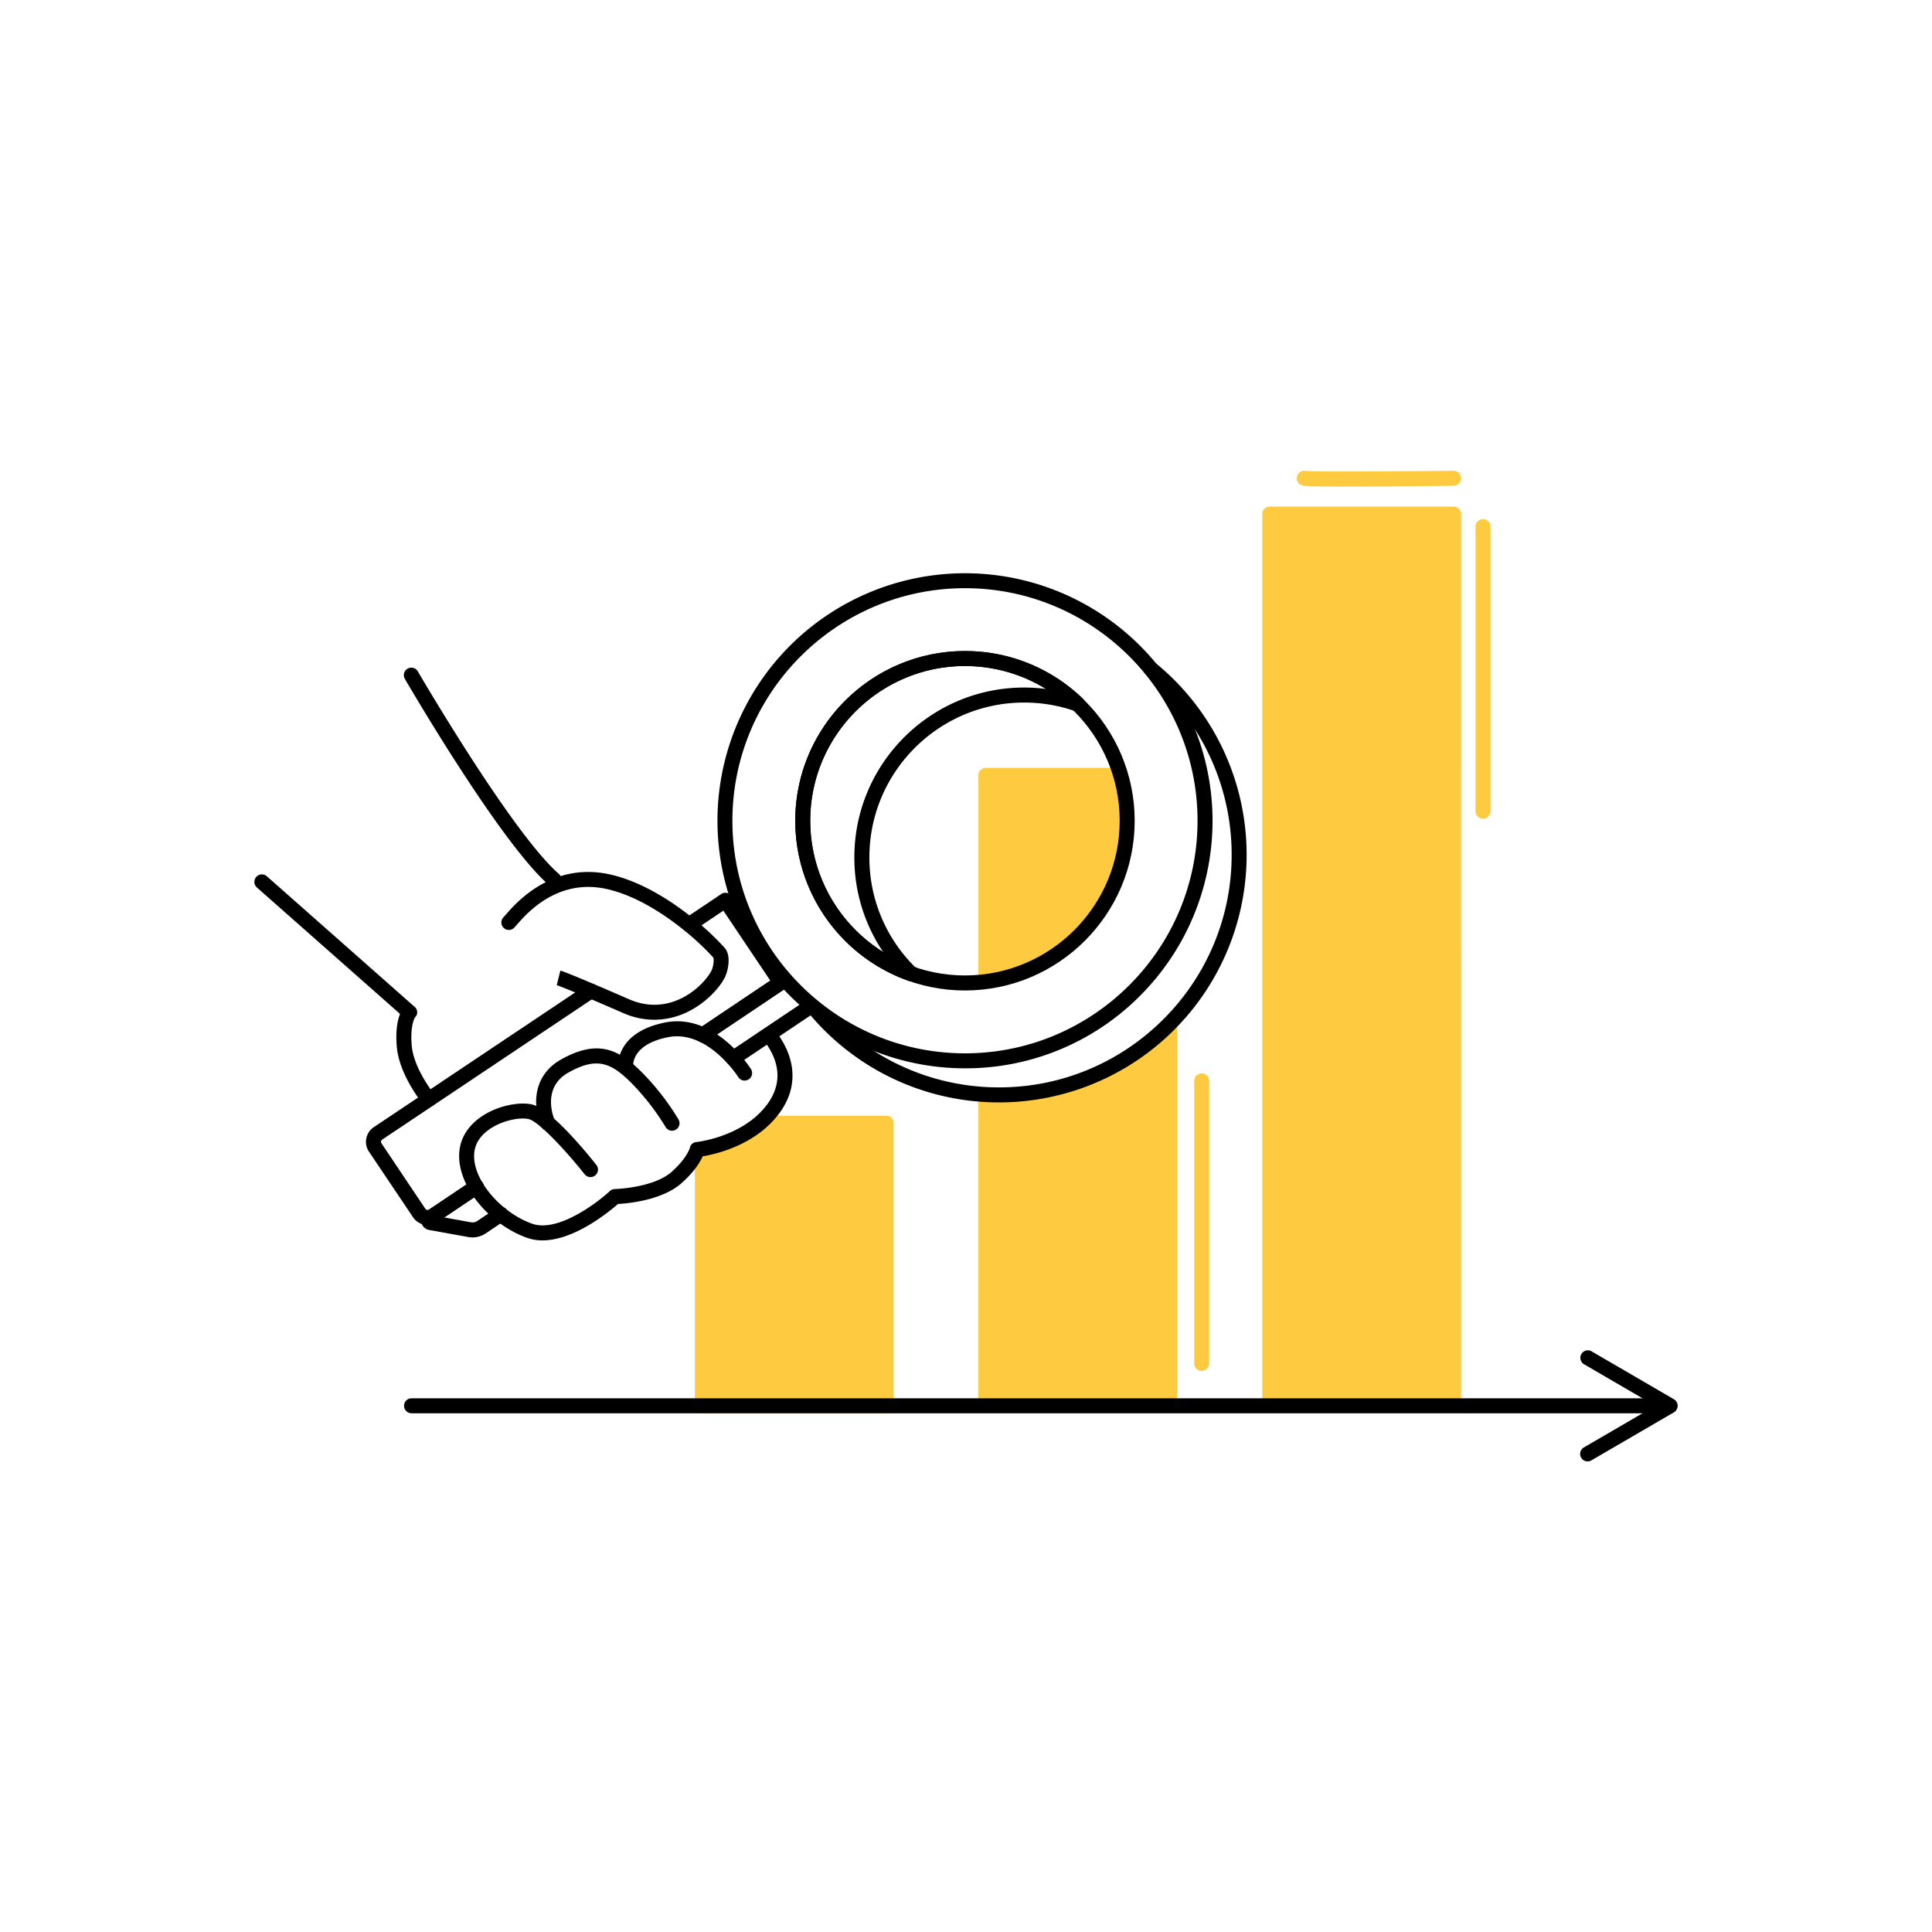 <svg xmlns="http://www.w3.org/2000/svg" width="360" height="360"><svg xmlns="http://www.w3.org/2000/svg" width="360" height="360" fill="none" viewBox="0 0 3000 3000"><path fill="#fdca40" d="M1376.13 1732.48h-175.97c-2.75 0-5.4.97-7.5 2.74-38.25 32.35-90.08 38-90.58 38.05a11.136 11.136 0 0 0-10.2 9c-.26.88-2.44 7.93-10.49 18.44a11.625 11.625 0 0 0-2.41 7.08v375.1a11.641 11.641 0 0 0 11.64 11.64h285.51c3.09 0 6.05-1.23 8.23-3.41 2.19-2.18 3.41-5.15 3.41-8.23v-438.77a11.6 11.6 0 0 0-3.41-8.23 11.641 11.641 0 0 0-8.23-3.41zm881.06-945.853h-285.54c-6.43 0-11.64 5.212-11.64 11.641V2175.14c0 6.42 5.21 11.64 11.64 11.64h285.54c6.43 0 11.64-5.22 11.64-11.64V798.268c0-6.429-5.21-11.641-11.64-11.641zm-506.9 487.843c.05-27.94-4.57-55.69-13.65-82.12h-205.85c-3.09 0-6.05 1.23-8.24 3.41a11.676 11.676 0 0 0-3.41 8.23v317.63c0 1.31.23 2.62.67 3.85a251.869 251.869 0 0 0 164.12-80.61 251.929 251.929 0 0 0 66.36-170.39zm71.51 313.27a11 11 0 0 0-2.66-1.02 371.56 371.56 0 0 1-122.31 84c-46 19.49-95.46 29.51-145.42 29.45-10.89 0-21.66-.46-32.3-1.38v480.9c0 3.09 1.23 6.05 3.41 8.23a11.6 11.6 0 0 0 8.23 3.41h285.53a11.6 11.6 0 0 0 8.23-3.41c2.18-2.18 3.41-5.14 3.41-8.23v-581.71c0-2.1-.57-4.16-1.65-5.97-1.07-1.8-2.62-3.28-4.47-4.27z" class="colorAB66FE svgShape"/><path fill="#000" d="M2586.99 2194.53H639.065c-3.088 0-6.048-1.23-8.232-3.41a11.663 11.663 0 0 1-3.409-8.23c0-3.09 1.226-6.05 3.409-8.23a11.614 11.614 0 0 1 8.232-3.41H2586.99a11.6 11.6 0 0 1 8.23 3.41c2.18 2.18 3.41 5.14 3.41 8.23 0 3.08-1.23 6.04-3.41 8.23a11.641 11.641 0 0 1-8.23 3.41Z" class="color000 svgShape"/><path fill="#000" d="M2593.41 2194.53c-2.06-.03-4.08-.61-5.84-1.67l-128.35-74.73a11.641 11.641 0 0 1 3.07-20.9c2.85-.85 5.92-.57 8.57.78l128.35 74.73c2.21 1.29 3.94 3.27 4.91 5.64.98 2.37 1.14 4.99.47 7.46-.67 2.47-2.13 4.65-4.17 6.21-2.03 1.55-4.52 2.4-7.08 2.39l.07.09Z" class="color000 svgShape"/><path fill="#000" d="M2465.16 2269.26c-2.53-.03-4.99-.88-7-2.43-2-1.55-3.44-3.71-4.11-6.16-.66-2.45-.51-5.04.43-7.39a11.68 11.68 0 0 1 4.81-5.64l128.35-74.73c2.65-1.35 5.72-1.63 8.57-.78a11.638 11.638 0 0 1 3.07 20.9l-128.35 74.73a11.66 11.66 0 0 1-5.77 1.5Z" class="color000 svgShape"/><path fill="#fdca40" d="M1866 2128.73c-3.09 0-6.05-1.23-8.23-3.41a11.676 11.676 0 0 1-3.41-8.23v-438.66c0-3.08 1.23-6.04 3.41-8.23 2.18-2.18 5.14-3.41 8.23-3.41a11.641 11.641 0 0 1 11.64 11.64v438.66a11.641 11.641 0 0 1-11.64 11.64zm229.5-1373.332c-37.43 0-67.31-.332-72.33-1.313a11.613 11.613 0 0 1-7.46-4.88 11.613 11.613 0 0 1-1.82-8.723 11.633 11.633 0 0 1 4.88-7.457 11.636 11.636 0 0 1 8.72-1.822c11.29 1.662 146.72.731 229.49-.183a11.654 11.654 0 0 1 8.27 3.315 11.691 11.691 0 0 1 3.5 8.192 11.618 11.618 0 0 1-3.32 8.27 11.62 11.62 0 0 1-8.19 3.504c-31.08.349-105.06 1.097-161.74 1.097zm207.32 515.862a11.641 11.641 0 0 1-11.64-11.64V817.711c0-3.087 1.23-6.048 3.41-8.231a11.663 11.663 0 0 1 8.23-3.41c3.09 0 6.05 1.227 8.24 3.41a11.644 11.644 0 0 1 3.4 8.231v441.909c0 3.09-1.22 6.05-3.4 8.23a11.64 11.64 0 0 1-8.24 3.41z" class="colorAB66FE svgShape"/><path fill="#000" d="M1551.36 1711.81a383.402 383.402 0 0 1-164.02-36.63 383.421 383.421 0 0 1-132.6-103.24c-.98-1.18-1.71-2.54-2.15-4-.45-1.46-.61-3-.46-4.52.14-1.52.59-3 1.31-4.35a11.49 11.49 0 0 1 2.87-3.52c1.18-.97 2.54-1.7 4-2.15 1.46-.45 3-.6 4.52-.46a11.677 11.677 0 0 1 7.87 4.18 360.082 360.082 0 0 0 124.58 96.98 360.079 360.079 0 0 0 154.09 34.39c199.12 0 361.13-161.98 361.13-361.12a360.057 360.057 0 0 0-34.77-154.84 359.892 359.892 0 0 0-97.97-124.85 11.599 11.599 0 0 1-4.21-7.85c-.31-3.07.61-6.14 2.56-8.53 1.96-2.39 4.78-3.91 7.85-4.22 3.08-.3 6.14.62 8.54 2.57a384.487 384.487 0 0 1 127.16 194.54 384.496 384.496 0 0 1-8.2 232.27 384.375 384.375 0 0 1-140.56 185.09 384.41 384.41 0 0 1-221.54 70.26Z" class="color000 svgShape"/><path fill="#000" d="M1498.41 1538.01c-145.31 0-263.55-118.21-263.55-263.54 0-145.32 118.24-263.54 263.55-263.54s263.52 118.23 263.52 263.54-118.2 263.54-263.52 263.54Zm0-503.87c-132.47 0-240.26 107.78-240.26 240.26 0 132.49 107.79 240.27 240.26 240.27 132.47 0 240.24-107.71 240.24-240.2s-107.76-240.26-240.24-240.26v-.07Z" class="color000 svgShape"/><path fill="#000" d="M1415.19 1523.93c-1.3.01-2.6-.21-3.84-.65a263.849 263.849 0 0 1-127.84-96.31 263.961 263.961 0 0 1-48.65-152.5c0-145.32 118.24-263.54 263.55-263.54a262.185 262.185 0 0 1 183.15 74.05 11.64 11.64 0 0 1 3.47 6.92c.33 2.63-.25 5.3-1.65 7.56a11.56 11.56 0 0 1-6.02 4.86c-2.5.89-5.23.89-7.74.02a239.368 239.368 0 0 0-79.37-13.42c-132.48 0-240.26 107.79-240.26 240.26a238.332 238.332 0 0 0 73.3 172.76c1.65 1.62 2.78 3.69 3.25 5.95.47 2.26.26 4.6-.61 6.74-.87 2.14-2.35 3.98-4.26 5.27a11.683 11.683 0 0 1-6.48 2v.03Zm83.15-489.72c-132.47 0-240.26 107.77-240.26 240.26.03 40.89 10.48 81.09 30.35 116.82a240.711 240.711 0 0 0 83.24 87.39 261.259 261.259 0 0 1-45.03-147.52c0-145.31 118.22-263.54 263.55-263.54 11.41-.01 22.8.73 34.12 2.19a239.108 239.108 0 0 0-125.9-35.6h-.07Z" class="color000 svgShape"/><path fill="#000" d="M1498.41 1658.88a384.362 384.362 0 0 1-243.83-87.28 384.4 384.4 0 0 1-133.12-222.14 384.397 384.397 0 0 1 38.02-256.17 384.391 384.391 0 0 1 191.9-173.909 384.386 384.386 0 0 1 258.67-12.694 384.414 384.414 0 0 1 208.01 154.283 384.415 384.415 0 0 1 62.92 251.21 384.398 384.398 0 0 1-110.73 234.12 382.154 382.154 0 0 1-124.64 83.52 382.077 382.077 0 0 1-147.2 29.06Zm0-745.534c-199.12 0-361.13 162.004-361.13 361.124 0 199.12 162.01 361.13 361.13 361.13s361.12-162.01 361.12-361.13-161.98-361.124-361.12-361.124Z" class="color000 svgShape"/><path fill="#000" d="M1091.27 1618.63c-2.5.01-4.93-.79-6.93-2.28a11.539 11.539 0 0 1-4.21-5.96c-.73-2.39-.67-4.94.16-7.29a11.65 11.65 0 0 1 4.48-5.77l111.31-74.7-72.85-108.55-46.76 31.37a11.592 11.592 0 0 1-8.63 1.56 11.622 11.622 0 0 1-9.05-13.48c.54-2.99 2.23-5.64 4.71-7.4l56.42-37.86c1.27-.86 2.7-1.45 4.2-1.76 1.5-.3 3.04-.3 4.54-.01 1.5.3 2.93.89 4.21 1.73 1.27.85 2.36 1.94 3.22 3.21l85.8 127.88c.86 1.27 1.45 2.7 1.75 4.2.31 1.5.31 3.04.02 4.54-.3 1.5-.89 2.93-1.73 4.21a11.85 11.85 0 0 1-3.21 3.22l-120.98 81.17a11.465 11.465 0 0 1-6.47 1.97zm-427.228 283.49c-4.501.01-8.936-1.1-12.909-3.21a27.42 27.42 0 0 1-9.873-8.92l-68.331-101.73a27.404 27.404 0 0 1-4.126-20.55 27.358 27.358 0 0 1 11.61-17.45l330.443-221.06a11.662 11.662 0 0 1 16.156 3.2 11.647 11.647 0 0 1 1.745 8.74c-.6 3.03-2.38 5.7-4.946 7.42L593.417 1769.6a4.1 4.1 0 0 0-1.715 2.62 4.102 4.102 0 0 0 .617 3.06l68.181 101.74a4.073 4.073 0 0 0 2.61 1.74c1.066.22 2.173 0 3.077-.61l66.518-44.65a11.688 11.688 0 0 1 8.836-1.96c1.529.28 2.987.87 4.286 1.72a11.658 11.658 0 0 1 5.045 7.51c.296 1.53.284 3.1-.036 4.62a11.675 11.675 0 0 1-5.16 7.44l-66.518 44.65a27.143 27.143 0 0 1-15.116 4.64z" class="color000 svgShape"/><path fill="#000" d="M1095.99 1615.67c-2.49.01-4.92-.79-6.93-2.28a11.652 11.652 0 0 1-4.05-13.25c.84-2.35 2.41-4.38 4.48-5.77l116.17-77.96c2.57-1.62 5.66-2.18 8.63-1.56 2.97.63 5.58 2.39 7.27 4.91 1.69 2.52 2.33 5.6 1.78 8.58-.54 2.99-2.23 5.64-4.71 7.4l-116.17 77.96a11.465 11.465 0 0 1-6.47 1.97zm42.34 39.4c-2.5 0-4.94-.79-6.95-2.28a11.644 11.644 0 0 1-4.05-13.28 11.65 11.65 0 0 1 4.5-5.76l116.07-77.88c2.56-1.62 5.66-2.18 8.63-1.56 2.97.63 5.58 2.39 7.27 4.91 1.69 2.52 2.33 5.6 1.78 8.58-.54 2.99-2.23 5.64-4.71 7.4l-116.07 77.89a11.711 11.711 0 0 1-6.47 1.98zm-122.38-71.61a120.46 120.46 0 0 1-48.487-10.51c-89.516-39.03-102.77-43.23-103.302-43.33l.349.1 5.637-22.6c1.796.45 15.316 4.69 106.612 44.5 66.281 28.88 117.051-22.54 128.051-44.54 2.97-5.95 4.19-17.11 2.79-20.2a408.832 408.832 0 0 0-47.88-44.39c-28.03-22.36-70.971-51.23-116.237-61.72-77.044-17.86-124.903 36.85-140.635 54.87a192.424 192.424 0 0 1-4.473 4.99 11.613 11.613 0 0 1-8.232 3.41c-3.087 0-6.048-1.22-8.231-3.41a11.624 11.624 0 0 1-3.41-8.23c0-3.09 1.226-6.05 3.41-8.23.648-.65 1.995-2.2 3.409-3.83 8.597-9.81 26.474-30.24 53.63-45.93 34.173-19.75 71.107-25.21 109.754-16.24 49.522 11.47 95.585 42.34 125.505 66.2a428.152 428.152 0 0 1 50.95 47.33c10.58 11.85 5.5 35.73.43 45.88-7.9 15.78-27.74 37.95-54.28 51.88a119.052 119.052 0 0 1-55.36 14zm-350.212 135.25a11.66 11.66 0 0 1-9.03-4.27c-1.496-1.85-37.05-45.75-40.609-89.47-2.095-25.51 1.414-41.36 5.089-50.55l-222.153-196.23a11.666 11.666 0 0 1-2.809-3.61 11.641 11.641 0 0 1-.605-8.95 11.589 11.589 0 0 1 2.297-3.96c1.02-1.16 2.258-2.1 3.644-2.77a11.758 11.758 0 0 1 4.429-1.15 11.82 11.82 0 0 1 4.53.65c1.452.52 2.788 1.31 3.93 2.35l229.07 202.38a11.22 11.22 0 0 1 4.307 8.31c.077 1.51-.171 3.01-.728 4.42a10.488 10.488 0 0 1-2.498 3.71c-1.097 1.67-7.766 13.39-5.305 43.59 2.994 36.58 35.122 76.23 35.438 76.61a11.642 11.642 0 0 1-2.77 17.22 11.63 11.63 0 0 1-6.227 1.8v-.08z" class="color000 svgShape"/><path fill="#000" d="M860.02 1377.21a11.688 11.688 0 0 1-7.649-2.88c-75.315-65.62-217.364-309.31-223.367-319.58a11.656 11.656 0 0 1-1.584-9.07 11.649 11.649 0 0 1 1.987-4.26 11.583 11.583 0 0 1 3.509-3.12c1.369-.8 2.886-1.3 4.458-1.49 1.571-.18 3.164-.05 4.681.4a11.69 11.69 0 0 1 4.142 2.22 11.523 11.523 0 0 1 2.928 3.68c1.464 2.49 146.107 250.6 218.545 313.73a11.604 11.604 0 0 1 3.641 5.92c.583 2.3.449 4.72-.383 6.94a11.7 11.7 0 0 1-4.272 5.49 11.65 11.65 0 0 1-6.636 2.07v-.05zm-17.611 548.85a70.788 70.788 0 0 1-23.613-3.86c-36.668-12.87-71.507-41.9-90.78-75.78-12.04-21.1-17.012-42.38-14.368-61.52 2.727-19.86 14.151-37.29 33.026-50.44 26.191-18.29 60.281-23.68 79.056-19.54 30.149 6.65 88.835 79.45 100.292 93.99a11.639 11.639 0 0 1-1.937 16.35 11.691 11.691 0 0 1-4.049 2.07c-1.472.41-3.011.53-4.53.35a11.777 11.777 0 0 1-4.321-1.4 11.703 11.703 0 0 1-3.455-2.95c-26.374-33.43-70.792-82.09-87.022-85.68-13.852-3.04-41.008 2.16-60.747 15.92-13.587 9.46-21.419 21.06-23.282 34.5-1.945 14.02 2.046 30.22 11.525 46.81 16.413 28.77 47.144 54.43 78.274 65.36 39.346 13.82 100.343-31.98 120.531-50.79a11.664 11.664 0 0 1 7.699-3.13c.599 0 59.862-1.66 88.132-26.6 23.15-20.54 28.01-36.04 28.39-37.37a11.165 11.165 0 0 1 10.19-9.01c.6 0 61.37-6.65 100.01-46.86 39.45-40.96 26.44-79.96 8.6-105.47-.96-1.25-1.66-2.68-2.05-4.2a11.681 11.681 0 0 1 1.39-9.06c.84-1.33 1.93-2.49 3.22-3.39 1.3-.9 2.76-1.53 4.3-1.85 1.54-.32 3.13-.32 4.68-.01 1.54.31 3 .94 4.3 1.83 1.3.9 2.4 2.05 3.24 3.38 14.08 20.14 21.51 41.8 21.46 62.67 0 25.71-10.94 50.04-32.37 72.29-36.59 38-88.04 49.69-107.08 52.85-3.94 8.85-12.92 24-32.81 41.66-29.93 26.61-82.898 31.48-98.646 32.34-13.819 12.08-67.732 56.54-117.255 56.54z" class="color000 svgShape"/><path fill="#000" d="M1043.54 1755.76c-2.04 0-4.06-.54-5.83-1.57a11.558 11.558 0 0 1-4.26-4.27 375.23 375.23 0 0 0-51.553-66.75c-32.277-32.69-54.295-43-99.411-17.61-40.908 23.03-23.397 68.41-21.751 72.35a11.663 11.663 0 0 1 1.657 7.96 11.615 11.615 0 0 1-3.946 7.09 11.652 11.652 0 0 1-7.626 2.8 11.667 11.667 0 0 1-7.596-2.88c-5.571-4.87-12.505-28.73-10.293-50.47 2.544-24.78 15.731-44.53 38.131-57.15 57.072-32.12 89.932-16.43 127.415 21.61a391.503 391.503 0 0 1 55.173 71.51c1.01 1.77 1.53 3.77 1.52 5.8-.02 2.04-.56 4.03-1.58 5.79a11.648 11.648 0 0 1-4.25 4.23 11.698 11.698 0 0 1-5.8 1.56Z" class="color000 svgShape"/><path fill="#000" d="M1156.26 1677.93c-1.98 0-3.92-.5-5.65-1.45-1.73-.96-3.18-2.34-4.23-4.02-.47-.71-47.58-74.21-109.16-61.91-57.701 11.54-54.125 44.48-53.942 45.88v-.11l-22.982 3.69a52.85 52.85 0 0 1 6.419-31.6c7.566-14.03 25.143-32.49 65.955-40.66 77.37-15.48 131.2 68.8 133.45 72.39 1.09 1.76 1.7 3.78 1.75 5.86.06 2.07-.45 4.12-1.45 5.94a11.73 11.73 0 0 1-4.27 4.38 11.613 11.613 0 0 1-5.89 1.61zm-422.524 243.53a37.1 37.1 0 0 1-6.652-.6l-60.681-10.96a15.306 15.306 0 0 1-7.944-4.09 15.295 15.295 0 0 1-3.499-16.73 15.332 15.332 0 0 1 5.64-6.94l72.504-48.64a11.695 11.695 0 0 1 8.836-1.96c1.529.28 2.987.87 4.287 1.72a11.658 11.658 0 0 1 5.044 7.51 11.658 11.658 0 0 1-5.196 12.06l-56.124 37.66 41.274 7.45c3.506.64 7.121-.12 10.077-2.11l29.584-19.84c1.268-.9 2.702-1.54 4.22-1.87 1.518-.34 3.087-.37 4.616-.09a11.693 11.693 0 0 1 7.569 4.96c.866 1.3 1.465 2.75 1.762 4.27a11.658 11.658 0 0 1-1.864 8.86 11.55 11.55 0 0 1-3.332 3.19l-29.584 19.86a36.924 36.924 0 0 1-20.537 6.29z" class="color000 svgShape"/></svg></svg>